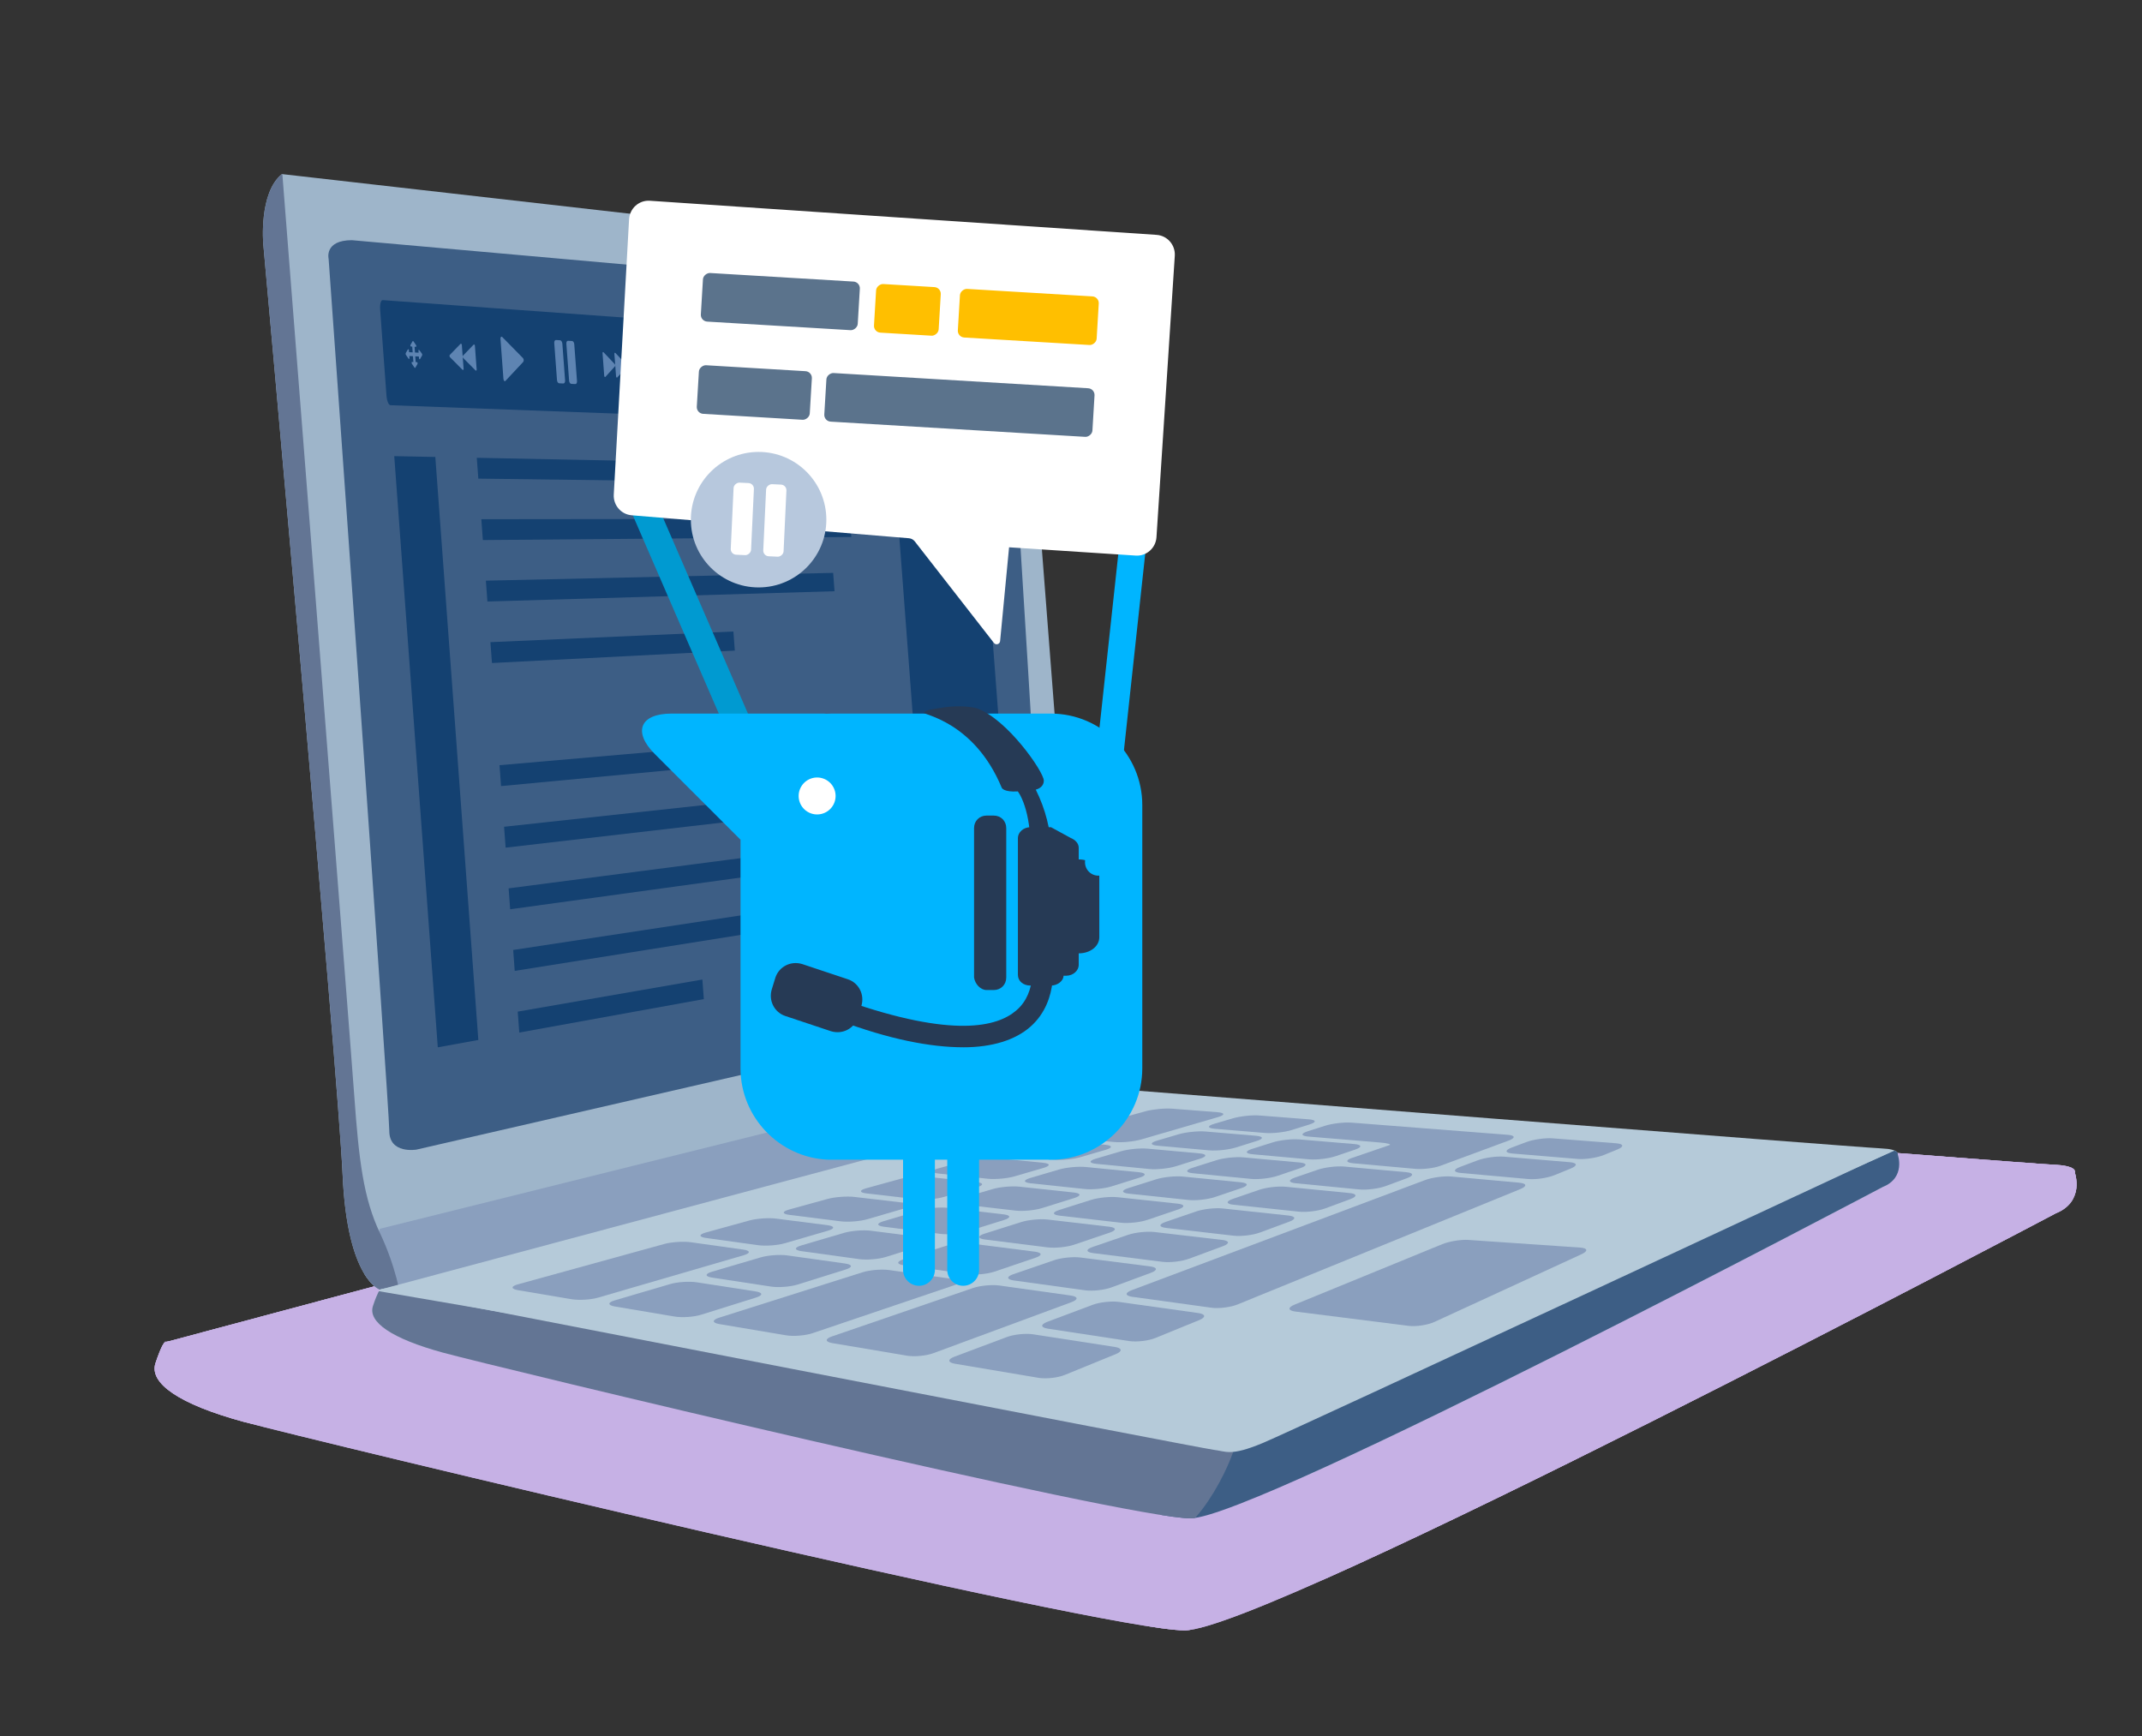 <?xml version="1.0" encoding="UTF-8"?>
<svg id="Layer_1" data-name="Layer 1" xmlns="http://www.w3.org/2000/svg" width="1572" height="1274" xmlns:xlink="http://www.w3.org/1999/xlink" viewBox="0 0 1572 1274">
  <rect x="0" y="0" width="1572" height="1274" fill="#333333" stroke="none"/>
  <defs>
    <style>
      .cls-1, .cls-2, .cls-3, .cls-4, .cls-5, .cls-6, .cls-7, .cls-8, .cls-9, .cls-10, .cls-11, .cls-12, .cls-13, .cls-14, .cls-15, .cls-16, .cls-17 {
        stroke-width: 0px;
      }

      .cls-1, .cls-3 {
        clip-rule: evenodd;
      }

      .cls-1, .cls-18, .cls-5 {
        fill: #263a55;
      }

      .cls-2, .cls-3, .cls-19, .cls-20 {
        fill: none;
      }

      .cls-21, .cls-10 {
        fill: #c6b1e5;
      }

      .cls-22 {
        clip-path: url(#clippath-8);
      }

      .cls-23 {
        clip-path: url(#clippath-9);
      }

      .cls-24 {
        clip-path: url(#clippath-10);
      }

      .cls-19 {
        stroke: #00b5ff;
      }

      .cls-19, .cls-20 {
        stroke-linecap: round;
        stroke-miterlimit: 10;
        stroke-width: 19.62px;
      }

      .cls-20 {
        stroke: #009ad1;
      }

      .cls-18 {
        fill-rule: evenodd;
      }

      .cls-4 {
        fill: #5e84b2;
      }

      .cls-6 {
        fill: #5b738c;
      }

      .cls-7 {
        fill: #637594;
      }

      .cls-8 {
        fill: #3d5e85;
      }

      .cls-9 {
        fill: #144171;
      }

      .cls-11 {
        fill: #b7c8dd;
      }

      .cls-12 {
        fill: #8a9fbe;
      }

      .cls-13 {
        fill: #b5cad9;
      }

      .cls-14 {
        fill: #9eb5ca;
      }

      .cls-15 {
        fill: #fff;
      }

      .cls-16 {
        fill: #ffbf00;
      }

      .cls-17 {
        fill: #00b5ff;
      }
    </style>
    <clipPath id="clippath">
      <path class="cls-1" d="m-1225.44,1132h-620.36c-24.6,0-44.54,20-44.54,44.67v956.15c0,24.67,19.94,44.67,44.54,44.67h620.36c24.6,0,44.54-20,44.54-44.67v-956.15c0-24.67-19.94-44.67-44.54-44.67"/>
    </clipPath>
    <clipPath id="clippath-2">
      <path class="cls-3" d="m-1286.95,1132h-620.36c-24.6,0-44.54,20-44.54,44.67v956.15c0,24.67,19.94,44.67,44.54,44.67h620.36c24.6,0,44.54-20,44.54-44.67v-956.15c0-24.67-19.94-44.67-44.54-44.67"/>
    </clipPath>
    <clipPath id="clippath-4">
      <path class="cls-3" d="m-1894.44,2091.37v-873.25c0-13.6,11.06-24.62,24.7-24.62h541.12c13.64,0,24.7,11.02,24.7,24.62v873.25c0,13.6-11.06,24.62-24.7,24.62h-541.12c-13.64,0-24.7-11.02-24.7-24.62"/>
    </clipPath>
    <clipPath id="clippath-6">
      <path class="cls-3" d="m-1865.77,1193.5h538.36c11.05,0,20.4,7.3,23.49,17.35-3.53-1.97-7.6-3.1-11.94-3.1h-545.15c-9.82,0-17.78,7.97-17.78,17.8v879.11c0,2.52.38,4.95,1.09,7.24-7.54-4.2-12.64-12.25-12.64-21.49v-872.31c0-13.59,11-24.59,24.58-24.59"/>
    </clipPath>
    <clipPath id="clippath-8">
      <path class="cls-10" d="m1508.82,890.33s-579.07,306.09-639.43,306.09-643.16-140.1-690.58-153.04c-47.42-12.93-69.58-28.37-64.67-43.11,4.31-12.93,6.47-15.09,6.47-15.09l689.49-184.55s677.54,53.36,696.3,54.03c18.76.67,16.24,5.7,16.24,5.7,0,0,7.74,21.36-13.82,29.98Z"/>
    </clipPath>
    <clipPath id="clippath-9">
      <path class="cls-2" d="m206.92,127.75l541.19,61.65,42.84,554.26s30.97,41.99,24.89,58.99c-6.08,17-536.99,143.73-536.99,143.73,0,0-23.98-7.19-27.4-84.09-3.43-76.9-58.23-683.17-58.23-683.17,0,0-3.43-37.68,13.7-51.38Z"/>
    </clipPath>
    <clipPath id="clippath-10">
      <path class="cls-2" d="m1381.77,871.03s-460.07,243.18-508.02,243.18-510.98-111.31-548.66-121.59c-37.68-10.28-55.28-22.54-51.38-34.25,3.43-10.28,5.14-11.99,5.14-11.99l547.8-146.63s538.3,42.39,553.2,42.92c14.9.53,12.9,4.53,12.9,4.53,0,0,6.15,16.97-10.98,23.82Z"/>
    </clipPath>
  </defs>
  <g id="iPad">
    <path class="cls-18" d="m-1225.44,1132h-620.36c-24.6,0-44.54,20-44.54,44.67v956.15c0,24.67,19.94,44.67,44.54,44.67h620.36c24.6,0,44.54-20,44.54-44.67v-956.15c0-24.67-19.94-44.67-44.54-44.67"/>
  </g>
  <g id="Laptop">
    <g>
      <path class="cls-21" d="m1508.82,890.33s-579.07,306.09-639.43,306.09-643.16-140.1-690.58-153.04c-47.42-12.93-69.58-28.37-64.67-43.11,4.31-12.93,6.47-15.09,6.47-15.09l689.49-184.55s677.54,53.36,696.3,54.03c18.76.67,16.24,5.7,16.24,5.7,0,0,7.74,21.36-13.82,29.98Z"/>
      <g class="cls-22">
        <path class="cls-10" d="m1508.82,890.33s-540.59,299.08-596.64,281.84c-57.69-17.75-685.95-115.85-733.38-128.79-47.42-12.93-69.58-28.37-64.67-43.11,4.31-12.93,6.47-15.09,6.47-15.09l689.49-184.55,711.65,55.22s8.62,25.87-12.93,34.49Z"/>
        <path class="cls-10" d="m1521.76,855.84s-583.89,260.6-618.38,273.53c-34.49,12.93-101.59,123.1-101.59,123.1l758.78-370.77-38.8-25.87Z"/>
        <path class="cls-10" d="m86.12,980.86s806.95,138.71,824.81,141.29c5.6.81-25.17,79.3-62.93,93.14-80.65,29.57-740.32-178.38-740.32-178.38l-21.56-56.05Z"/>
        <polygon class="cls-10" points="985.15 1142.38 120.61 985.17 849.2 778.24 1539 834.28 1539 867.33 985.15 1142.38"/>
      </g>
    </g>
    <path class="cls-10" d="m120.48,984.62s758.97,147.26,770.3,148.52,15.1,6.29,45.31-6.29c30.21-12.59,580.24-269.02,580.24-269.02L120.48,984.62Z"/>
    <g>
      <path class="cls-10" d="m536.52,925.97c5.46.7,5.6,2.53.32,4.06l-44.72,13.02c-5.28,1.54-14.06,2.18-19.51,1.43l-53.25-7.35c-5.45-.75-5.57-2.56-.27-4.03l45.23-12.47c5.3-1.46,14.1-2.09,19.56-1.39l52.63,6.72Z"/>
      <path class="cls-10" d="m552.92,961.46c5.45.76,5.61,2.73.36,4.37l-49.42,15.45c-5.25,1.64-13.99,2.31-19.43,1.48l-59.39-9.03c-5.44-.83-5.57-2.77-.29-4.33l50.03-14.74c5.28-1.55,14.05-2.2,19.5-1.44l58.65,8.22Z"/>
      <path class="cls-10" d="m629,937.78c5.46.7,5.62,2.61.38,4.25l-43.88,13.72c-5.25,1.64-14,2.37-19.45,1.62l-58.49-8.07c-5.45-.75-5.59-2.64-.31-4.19l44.59-13.13c5.28-1.55,14.06-2.26,19.51-1.56l57.66,7.36Z"/>
      <path class="cls-10" d="m728.1,950.44c5.46.7,5.66,2.71.45,4.47l-42.77,14.47c-5.21,1.76-13.93,2.59-19.38,1.84l-64.32-8.88c-5.45-.75-5.62-2.73-.37-4.39l43.72-13.84c5.24-1.66,14-2.45,19.45-1.75l63.23,8.08Z"/>
      <path class="cls-10" d="m834.57,964.04c5.46.7,5.7,2.83.54,4.73l-41.32,15.27c-5.16,1.91-13.84,2.85-19.29,2.1l-70.83-9.77c-5.45-.75-5.65-2.83-.45-4.61l42.55-14.6c5.2-1.78,13.92-2.68,19.38-1.98l69.42,8.87Z"/>
      <path class="cls-10" d="m879.12,1007.18c5.45.76,5.74,3.09.64,5.17l-45.23,18.45c-5.09,2.08-13.71,3.1-19.15,2.27l-80.26-12.2c-5.44-.83-5.67-3.08-.52-5.02l46.77-17.55c5.15-1.93,13.82-2.89,19.27-2.13l78.48,11Z"/>
      <path class="cls-10" d="m470.13,987.21c5.44.84,5.59,2.87.34,4.51l-55.72,17.42c-5.25,1.64-13.98,2.24-19.41,1.32l-60.14-10.13c-5.42-.91-5.54-2.93-.27-4.49l56.19-16.55c5.28-1.55,14.04-2.14,19.48-1.3l59.53,9.2Z"/>
      <path class="cls-10" d="m802.01,1038.51c5.44.84,5.72,3.23.62,5.3l-51.87,21.16c-5.09,2.08-13.7,3.03-19.12,2.12l-82.33-13.86c-5.42-.91-5.65-3.24-.5-5.17l53.35-20.02c5.15-1.93,13.81-2.83,19.25-1.99l80.61,12.46Z"/>
      <path class="cls-10" d="m607.91,905.29c5.46.64,5.61,2.42.33,3.96l-39.91,11.62c-5.28,1.54-14.07,2.23-19.52,1.55l-52.5-6.6c-5.46-.69-5.58-2.44-.28-3.91l40.5-11.17c5.3-1.46,14.11-2.14,19.57-1.5l51.81,6.05Z"/>
      <path class="cls-10" d="m674.11,886.1c5.47.59,5.62,2.32.34,3.86l-35.63,10.37c-5.28,1.54-14.07,2.28-19.54,1.65l-51.66-5.95c-5.46-.63-5.6-2.34-.29-3.8l36.28-10c5.3-1.46,14.11-2.18,19.58-1.59l50.91,5.46Z"/>
      <path class="cls-10" d="m699.16,915.95c5.46.64,5.64,2.5.39,4.14l-38.99,12.19c-5.25,1.64-14.01,2.42-19.47,1.74l-57.48-7.23c-5.46-.69-5.61-2.52-.33-4.07l39.77-11.71c5.28-1.55,14.06-2.3,19.53-1.66l56.58,6.61Z"/>
      <path class="cls-10" d="m764.05,895.74c5.47.59,5.65,2.41.4,4.05l-34.65,10.84c-5.25,1.64-14.01,2.47-19.48,1.84l-56.4-6.49c-5.46-.63-5.62-2.42-.34-3.97l35.48-10.45c5.28-1.55,14.07-2.35,19.54-1.76l55.46,5.95Z"/>
      <path class="cls-10" d="m796.68,927.34c5.46.64,5.67,2.6.46,4.37l-37.81,12.79c-5.21,1.76-13.94,2.64-19.39,1.96l-63-7.93c-5.46-.69-5.63-2.61-.39-4.27l38.82-12.29c5.24-1.66,14-2.5,19.47-1.86l61.86,7.23Z"/>
      <path class="cls-10" d="m859.94,906.03c5.47.59,5.68,2.51.47,4.27l-33.43,11.31c-5.21,1.76-13.94,2.69-19.41,2.06l-61.62-7.1c-5.46-.63-5.64-2.5-.4-4.16l34.47-10.91c5.24-1.66,14.01-2.54,19.48-1.95l60.45,6.48Z"/>
      <path class="cls-10" d="m901.14,939.54c5.46.64,5.71,2.72.55,4.63l-36.33,13.42c-5.16,1.91-13.85,2.9-19.3,2.22l-69.13-8.7c-5.46-.69-5.67-2.71-.46-4.49l37.59-12.9c5.2-1.78,13.93-2.72,19.39-2.08l67.69,7.91Z"/>
      <path class="cls-10" d="m962.38,917.01c5.47.59,5.72,2.63.56,4.53l-31.93,11.8c-5.16,1.91-13.85,2.95-19.31,2.32l-67.4-7.76c-5.46-.63-5.68-2.6-.48-4.39l33.2-11.39c5.2-1.78,13.93-2.77,19.4-2.18l65.96,7.07Z"/>
      <path class="cls-10" d="m735.67,868.26c5.47.54,5.63,2.24.35,3.78l-31.79,9.26c-5.28,1.54-14.08,2.32-19.55,1.74l-50.76-5.37c-5.47-.58-5.61-2.25-.3-3.71l32.49-8.96c5.3-1.46,14.12-2.22,19.59-1.68l49.97,4.93Z"/>
      <path class="cls-10" d="m793.06,851.62c5.48.5,5.64,2.16.36,3.7l-28.35,8.26c-5.28,1.54-14.08,2.36-19.55,1.83l-49.81-4.85c-5.47-.53-5.61-2.17-.31-3.63l29.08-8.02c5.3-1.46,14.12-2.25,19.6-1.75l49,4.46Z"/>
      <path class="cls-10" d="m824.26,877c5.47.54,5.66,2.33.41,3.97l-30.78,9.62c-5.25,1.64-14.02,2.51-19.49,1.93l-55.26-5.84c-5.47-.58-5.63-2.32-.35-3.88l31.64-9.32c5.28-1.55,14.07-2.38,19.54-1.84l54.29,5.36Z"/>
      <path class="cls-10" d="m880.26,859.56c5.48.5,5.66,2.25.41,3.89l-27.31,8.54c-5.25,1.64-14.02,2.55-19.5,2.02l-54.1-5.27c-5.47-.53-5.64-2.24-.36-3.79l28.19-8.3c5.28-1.55,14.07-2.42,19.55-1.92l53.11,4.84Z"/>
      <path class="cls-10" d="m918.49,886.3c5.47.54,5.69,2.42.48,4.19l-29.54,9.99c-5.21,1.76-13.95,2.73-19.42,2.15l-60.21-6.37c-5.47-.58-5.65-2.41-.41-4.07l30.59-9.69c5.24-1.66,14.01-2.58,19.49-2.04l59.03,5.82Z"/>
      <path class="cls-10" d="m972.82,867.99c5.48.5,5.7,2.35.49,4.11l-26.06,8.82c-5.21,1.76-13.95,2.77-19.43,2.24l-58.79-5.72c-5.47-.53-5.66-2.33-.42-3.99l27.12-8.59c5.24-1.66,14.01-2.61,19.49-2.11l57.6,5.24Z"/>
      <path class="cls-10" d="m1018.91,896.21c5.47.54,5.73,2.54.57,4.45l-28.04,10.36c-5.16,1.91-13.86,2.99-19.32,2.41l-65.67-6.94c-5.47-.58-5.69-2.51-.49-4.3l29.31-10.05c5.2-1.78,13.94-2.8,19.41-2.26l64.23,6.34Z"/>
      <path class="cls-10" d="m1071.24,876.95c5.48.5,5.74,2.47.58,4.37l-24.58,9.08c-5.16,1.91-13.86,3.03-19.33,2.5l-63.94-6.22c-5.47-.53-5.7-2.43-.49-4.21l25.83-8.86c5.2-1.78,13.94-2.84,19.42-2.34l62.52,5.69Z"/>
      <path class="cls-10" d="m932.5,843.29c5.48.46,5.67,2.18.42,3.82l-24.19,7.56c-5.25,1.64-14.03,2.58-19.5,2.09l-52.91-4.75c-5.48-.49-5.64-2.17-.37-3.72l25.08-7.39c5.28-1.55,14.08-2.45,19.56-1.99l51.91,4.37Z"/>
      <path class="cls-10" d="m981.32,828.09c5.48.43,5.67,2.12.43,3.76l-21.38,6.68c-5.25,1.64-14.03,2.61-19.51,2.16l-51.72-4.3c-5.48-.46-5.65-2.1-.37-3.65l22.27-6.56c5.28-1.55,14.08-2.48,19.56-2.05l50.72,3.95Z"/>
      <path class="cls-10" d="m1023.39,850.94c5.48.46,5.7,2.28.49,4.04l-22.95,7.76c-5.21,1.76-13.95,2.8-19.43,2.31l-57.36-5.15c-5.48-.49-5.67-2.25-.43-3.91l24-7.6c5.24-1.66,14.02-2.64,19.5-2.18l56.18,4.73Z"/>
      <path class="cls-10" d="m975.1,839.72c-5.24,1.66-5.05,3.39.43,3.85l71.57,5.95c5.48.46,8.16,1.45,5.95,2.21s-8.28,2.84-13.48,4.62l-1.18.4c-5.2,1.78-13.72,4.71-18.92,6.49l-2.62.9c-5.2,1.78-4.98,3.65.5,4.14l62.23,5.59c5.48.49,14.18-.66,19.34-2.57l2.07-.76c5.16-1.91,13.6-5.03,18.76-6.93l.66-.24c5.16-1.91,13.6-5.03,18.76-6.93l26.48-9.78c5.16-1.91,4.89-3.82-.59-4.24l-35.07-2.73c-5.48-.43-14.46-1.13-19.94-1.55l-4.18-.33c-5.48-.43-14.46-1.13-19.94-1.55l-70.15-5.47c-5.48-.43-14.26.58-19.5,2.24l-21.18,6.71Z"/>
      <path class="cls-10" d="m1222.33,867.69c5.48.46,5.8,2.54.71,4.62l-19.78,8.07c-5.09,2.08-13.74,3.37-19.22,2.88l-67.58-6.07c-5.48-.49-5.75-2.48-.6-4.41l21.22-7.96c5.15-1.93,13.85-3.14,19.33-2.67l65.93,5.55Z"/>
      <path class="cls-10" d="m1265.29,850.23c5.48.43,5.8,2.48.71,4.55l-17.07,6.96c-5.09,2.08-13.74,3.4-19.22,2.95l-65.6-5.45c-5.48-.46-5.75-2.41-.6-4.34l18.46-6.93c5.15-1.93,13.85-3.16,19.33-2.74l64,4.99Z"/>
      <path class="cls-10" d="m1175.68,886.66c5.48.5,5.79,2.61.7,4.68l-265.95,108.5c-5.09,2.08-13.72,3.16-19.17,2.41l-78.12-10.78c-5.45-.75-5.69-2.95-.54-4.88l275.83-103.51c5.15-1.93,13.84-3.11,19.32-2.61l67.93,6.19Z"/>
      <path class="cls-10" d="m458.65,948.53c5.45.76,5.58,2.65.3,4.19l-139.38,40.59c-5.28,1.54-14.04,2.05-19.46,1.14l-54.34-9.15c-5.42-.91-5.52-2.86-.22-4.32l140.2-38.66c5.3-1.46,14.1-2.03,19.54-1.27l53.37,7.49Z"/>
      <path class="cls-10" d="m652.87,975.78c5.45.76,5.64,2.83.43,4.59l-135.64,45.89c-5.21,1.76-13.91,2.46-19.33,1.54l-66.66-11.22c-5.42-.91-5.57-3.02-.33-4.68l137.55-43.56c5.24-1.66,13.99-2.39,19.44-1.63l64.55,9.06Z"/>
      <path class="cls-10" d="m761.31,990.99c5.45.76,5.68,2.95.52,4.85l-132.55,48.97c-5.16,1.91-13.82,2.72-19.24,1.81l-74.01-12.46c-5.42-.91-5.6-3.12-.4-4.91l135.19-46.39c5.2-1.78,13.92-2.62,19.36-1.86l71.12,9.98Z"/>
      <path class="cls-10" d="m896.91,821.5c5.48.43,5.65,2.04.37,3.57l-75.93,22.11c-5.28,1.54-14.08,2.39-19.56,1.9l-48.84-4.39c-5.48-.49-5.62-2.09-.32-3.55l77.68-21.42c5.3-1.46,14.13-2.31,19.61-1.88l46.99,3.66Z"/>
      <path class="cls-10" d="m1231.98,946.51c5.49.38,5.89,2.57.89,4.87l-140.42,64.64c-5,2.3-13.55,3.62-19.01,2.93l-109.8-13.86c-5.46-.69-5.76-2.96-.67-5.04l141.34-57.87c5.09-2.08,13.74-3.48,19.23-3.1l108.43,7.44Z"/>
    </g>
  </g>
  <g id="Laptop-2" data-name="Laptop">
    <g class="cls-23">
      <path class="cls-14" d="m206.92,127.75l541.19,61.65,42.84,554.26s30.97,41.99,24.89,58.99c-6.08,17-536.99,143.73-536.99,143.73,0,0-23.98-7.19-27.4-84.09-3.43-76.9-58.23-683.17-58.23-683.17,0,0-3.43-37.68,13.7-51.38Z"/>
      <path class="cls-12" d="m278.75,901.74l547.88-136.22,18.77,77.93s-602.65,174.76-602.65,169.76,36-111.47,36-111.47Z"/>
      <path class="cls-7" d="m294.02,951.85s-3.19-21.74-15.18-47c-11.99-25.26-15.41-52.66-18.84-100.61S205.2,102.06,205.2,102.06l-34.25,41.1,61.54,792.63,61.54,16.05Z"/>
    </g>
    <path class="cls-8" d="m258.29,176.26l462.41,41.1s13.7,3.43,17.13,23.98c3.43,20.55,30.83,485.83,30.83,485.83,0,0-3.43,10.28-17.13,13.7-13.7,3.43-445.9,102.76-445.9,102.76,0,0-19.93,3.43-19.93-13.7s-44.53-639.97-44.53-639.97c0,0-3.43-13.7,17.13-13.7Z"/>
    <g class="cls-24">
      <path class="cls-13" d="m1381.77,871.03s-429.5,237.62-474.02,223.92c-45.83-14.1-544.98-92.04-582.66-102.32-37.68-10.28-55.28-22.54-51.38-34.25,3.43-10.28,5.14-11.99,5.14-11.99l547.8-146.63,565.4,43.87s6.85,20.55-10.28,27.4Z"/>
      <path class="cls-8" d="m1392.05,843.63s-463.9,207.04-491.3,217.32c-27.4,10.28-80.71,97.8-80.71,97.8l602.84-294.57-30.83-20.55Z"/>
      <path class="cls-7" d="m251.44,942.96s641.11,110.21,655.3,112.25c4.45.64-20,63-50,74-64.08,23.49-588.18-141.72-588.18-141.72l-17.13-44.53Z"/>
      <polygon class="cls-2" points="965.72 1071.28 278.85 946.38 857.71 781.97 1405.75 826.5 1405.75 852.76 965.72 1071.28"/>
    </g>
    <path class="cls-13" d="m278.75,945.94s603,117,612,118,12,5,36-5,461-213.73,461-213.73l-1109,100.73Z"/>
    <path class="cls-7" d="m514.63,187.94l-17.77-2c-1.72,0-3.12-1.39-3.12-3.12v-7.77c0-1.72,1.39-3.12,3.12-3.12l17.77,2c1.72,0,3.12,1.39,3.12,3.12v7.77c0,1.72-1.39,3.12-3.12,3.12Z"/>
    <g>
      <path id="Path" class="cls-9" d="m280.86,220.24l429.54,31.04c.87.06,1.74,2.64,1.98,5.85l3.83,50.48c.24,3.21-.24,5.71-1.11,5.68l-428.56-15.93c-1.34-.05-2.63-3.24-2.92-7.24l-4.63-62.9c-.29-4,.53-7.07,1.87-6.97Z"/>
      <path id="Path-2" data-name="Path" class="cls-4" d="m309.73,259.65c.1.15.11.29.13.57.01.14-.06.42-.05.56l-1.56,2.73c-.08.14-.17.13-.34.12-.09,0-.28-.16-.28-.16-.1-.15-.11-.29-.12-.43l-.1-1.41-2.66-.14.31,4.24.89.05c.09,0,.28.16.37.16.1.15.11.29.13.57.01.14-.06.42-.05.56l-1.57,2.74c-.16.27-.42.26-.62-.03h0l-1.99-2.92c-.1-.15-.11-.29-.13-.57-.01-.14.06-.42.05-.56.08-.14.17-.13.35-.12l.89.05-.31-4.25-2.67-.14.1,1.42c.01.14-.06.42-.05.56-.08.14-.17.13-.26.13s-.28-.16-.37-.16l-1.99-2.93c-.1-.15-.11-.29-.13-.57-.01-.14.06-.42.05-.56l1.58-2.74c.08-.14.17-.13.35-.12.09,0,.28.16.28.16.1.15.11.29.13.57l.1,1.42,2.67.15-.31-4.25-.89-.05c-.09,0-.28-.16-.37-.16-.1-.15-.11-.29-.12-.43s.06-.42.05-.56l1.57-2.73c.08-.14.17-.13.26-.13s.28.16.37.16l1.98,2.93c.1.15.11.29.13.57.01.14-.06.42-.06.42-.08.14-.17.13-.34.12l-.89-.05.31,4.24,2.66.15-.1-1.41c-.01-.14.06-.42.05-.56.08-.14.17-.13.26-.13s.28.16.28.16l2.05,2.79Z"/>
      <g id="Group">
        <path id="Path-3" data-name="Path" class="cls-4" d="m671.6,289.62c-.56-.97-1.12-1.93-1.69-2.9-.49-.85-1.05-1.7-1.48-2.54.11-.11.23-.22.34-.33.52-.44,1.03-1,1.54-1.44l.23-.22-.26-.25c-1.57-1.37-3.27-2.76-4.85-4.13-1.05-.88-2.16-1.77-3.21-2.65l-.26-.13.17.6c1.29,4.89,3.89,14.78,3.96,14.9l.1.47,1.21-4.28c.28.48.49.85.77,1.33.78,1.45,1.63,2.9,2.46,4.23l.14.24.04-.23c.15-.46.35-1.04.56-1.5.1-.23.21-.46.31-.81l.05-.11-.14-.24Z"/>
        <polygon id="Path-4" data-name="Path" class="cls-4" points="656.43 270.46 657.55 270.53 657.31 267.33 658.99 267.44 658.83 265.31 656.03 265.13 656.43 270.46"/>
        <polygon id="Rectangle" class="cls-4" points="669.17 272.86 670.28 272.92 670.68 278.21 669.57 278.15 669.17 272.86"/>
        <polygon id="Path-5" data-name="Path" class="cls-4" points="669.05 271.21 670.15 271.28 669.75 265.99 666.99 265.82 667.15 267.94 668.81 268.04 669.05 271.21"/>
        <polygon id="Rectangle-2" data-name="Rectangle" class="cls-4" points="663.34 265.47 666.24 265.65 666.41 267.89 663.51 267.71 663.34 265.47"/>
        <polygon id="Rectangle-3" data-name="Rectangle" class="cls-4" points="659.87 265.25 662.79 265.44 662.95 267.68 660.04 267.5 659.87 265.25"/>
        <polygon id="Rectangle-4" data-name="Rectangle" class="cls-4" points="656.56 272.12 657.68 272.19 658.08 277.51 656.96 277.45 656.56 272.12"/>
        <polygon id="Path-6" data-name="Path" class="cls-4" points="658.73 286.15 657.61 286.1 658.02 291.43 660.81 291.56 660.65 289.43 658.97 289.35 658.73 286.15"/>
        <polygon id="Rectangle-5" data-name="Rectangle" class="cls-4" points="661.52 289.48 664.3 289.61 664.47 291.74 661.68 291.6 661.52 289.48"/>
        <polygon id="Rectangle-6" data-name="Rectangle" class="cls-4" points="657.09 279.11 658.21 279.17 658.61 284.5 657.49 284.44 657.09 279.11"/>
      </g>
      <g id="Group-2" data-name="Group">
        <path id="Path-7" data-name="Path" class="cls-4" d="m547.7,274.86l-1.66,2.04c-.86,5.34-4.18,7.81-7.38,5.39-3.21-2.43-5.18-8.83-4.31-14.2.87-5.36,4.21-7.8,7.41-5.34.74.55,1.43,1.34,2.07,2.38l-3.57,7.57-2.49-4.16-1.49,2.68,4.43,7.53,4.71-10.03h0l1.45-3.04c-2.78-7.3-8.04-10.14-11.69-6.35-3.67,3.81-4.41,12.84-1.61,20.05,2.8,7.19,8.08,9.96,11.71,6.11,1.43-1.43,2.43-3.89,2.99-6.74l-.57-3.91Z"/>
      </g>
      <g id="Group-3" data-name="Group">
        <path id="Path-8" data-name="Path" class="cls-4" d="m595.73,265.02h-.13c-.55.57-1.01,1.52-1.19,2.72-.27.84-.39,1.93-.24,3.04.26-.11.57-.33.67-.82h0c.39-.95.71-2.03.82-3.24.15-.6.21-1.57.07-1.7Z"/>
        <path id="Path-9" data-name="Path" class="cls-4" d="m608.09,269.28c-.15-.25-.36-.38-.56-.52-.63-.52-1.14-1.28-1.48-2.27-.21-1.1-.23-2.19-.04-3.15.04-.36.08-.72.05-1.09v-.12h0c-.1.36-.15.6-.26.95-.12.96-.46,1.67-.82,2.13-.57.33-1.23.17-1.86-.36-.21-.13-.41-.27-.62-.4h-.07s.08.12.08.12c.14.13.36.39.5.52.49.39,1,1.03,1.32,1.9.4.99.32,2.44.16,3.89-.05.24-.02.61-.07.85v.12s.07-.12.07-.12c.1-.36.15-.6.26-.96.3-1.2.55-2.27,1.2-2.36.53.03,1.06.18,1.55.58.21.13.41.27.61.28l.07.13-.07-.13Z"/>
        <path id="Path-10" data-name="Path" class="cls-4" d="m607.78,273.01c-.31.22-.7.2-1.12-.06-.35-.26-.61-1.13-.94-1.99-.08-.25-.17-.49-.25-.74l-.07-.13v.12c.03.24.11.49.12.61.18.62.23,1.35.21,1.95-.07.85-.57,1.18-1.06,1.64l-.31.23-.06.12h.07c.13.01.25-.1.39-.1.43-.34.9-.19,1.34.32.3.5.54,1.12.72,1.74.08.25.17.49.25.74l.07.13v-.12c-.03-.24-.11-.49-.13-.73-.19-.74-.25-1.59-.17-2.31.22-.59.51-1.06.88-1.28.26.01.38-.1.44-.22h.13s-.13,0-.13,0c-.13,0-.25.11-.38.1Z"/>
        <path id="Shape" class="cls-4" d="m603.97,271.1c-.32-2.45-1.01-4.67-2.06-6.43-1.05-1.76-2.39-2.94-3.67-3.26-.87-.18-1.72.01-2.48.45-.63.45-1.17,1.15-1.64,1.97-.75,1.54-1.2,3.47-1.24,5.54-.09,2.31.3,4.9,1.13,7.02.64,1.5,1.4,2.76,2.27,3.78l-.33-.02.37,4.9-2.4-.12.37,4.91,11.14.53-.37-4.88-2.44-.12-.37-4.88h-.26c1.7-1.87,2.48-5.47,1.99-9.38Zm-9.13-1.26c-.1.48-.34.71-.67.82-.15-1.11-.09-2.08.17-3.04.17-1.21.64-2.03,1.19-2.73h.13s0,0,.07.01c.08.25.09,1.22,0,1.83-.17,1.21-.49,2.29-.89,3.12Z"/>
      </g>
      <g id="Group-4" data-name="Group">
        <path id="Path-11" data-name="Path" class="cls-4" d="m636.73,265.51l1.6,21.19c-2.3-1.07-4.53-.35-6.19,2.2-.57-.75-1.19-1.38-1.87-1.89-1.57-1.28-3.26-1.6-4.75-.96l-1.61-21.34-1.29-.08,1.81,24.01h0c.43-.22.8-.44,1.24-.54.94-.31,1.9-.27,2.82.02,1.18.42,2.41,1.44,3.36,3.04h0l.83.04h0c.78-1.52,1.79-2.43,2.91-2.73.94-.19,1.83-.15,2.81.26.45.14.92.4,1.32.66h0l-1.8-23.81-1.21-.07Z"/>
        <path id="Path-12" data-name="Path" class="cls-4" d="m637.21,284.5l-1.6-21.2c-2.85-.78-4.32.8-4.88,1.84l1.59,21.14c.63-.93,2.03-2.65,4.89-1.78Z"/>
        <path id="Path-13" data-name="Path" class="cls-4" d="m631.55,286.24l-1.59-21.15c-.71-1-2.45-2.91-5.23-2.36l1.6,21.21c2.78-.58,4.51,1.31,5.23,2.3Z"/>
      </g>
      <g id="Group-5" data-name="Group">
        <path id="Shape-2" data-name="Shape" class="cls-4" d="m412.7,252.07l2.02,27.13c.1,1.34-.55,2.25-1.27,2.22l-3.05-.14c-.8-.04-1.52-1.01-1.62-2.36l-2.02-27.21c-.1-1.35.55-2.24,1.28-2.2l2.97.19c.8.05,1.51,1.03,1.69,2.38Zm7.17-1.82l-2.95-.18c-.8-.05-1.37.85-1.27,2.19l2.01,27.09c.1,1.34.89,2.31,1.6,2.35l2.94.14c.79.04,1.36-.87,1.26-2.21l-2.01-27.02c-.1-1.34-.8-2.31-1.6-2.36Z"/>
      </g>
      <g id="Group-6" data-name="Group">
        <path id="Path-14" data-name="Path" class="cls-4" d="m383.94,265.63l-13.02,13.92c-.23.26-.65.24-.92-.04-.28-.42-.49-.98-.53-1.53l-2.18-29.38c-.04-.55.09-1.09.4-1.34.23-.26.65-.23.92.06l15.19,15.46c.53.57.7,1.67.42,2.33-.07.13-.13.4-.29.53h0Z"/>
      </g>
      <g id="Group-7" data-name="Group">
        <path id="Path-15" data-name="Path" class="cls-4" d="m491.54,256.4l1.94,25.97c.07.9-.32,1.66-.84,1.63h0l-14.93-.71c-.54-.16-1.05-.96-1.1-1.74h0l-1.95-26.19c-.07-.91.33-1.67.85-1.63l15.02.94c.44.03.95.83,1.01,1.73Z"/>
      </g>
      <line id="Path-16" data-name="Path" class="cls-4" x1="511.97" y1="259.19" x2="513.78" y2="283.48"/>
      <g id="Group-8" data-name="Group">
        <g id="Path-17" data-name="Path">
          <path class="cls-4" d="m339.78,261l7.84-8.12c.16-.13.42-.11.51.03.27.15.37.44.4.85l1.28,17.32c.02.28-.03.69-.19.82-.16.13-.42.12-.6-.03l-9.12-9.19c-.28-.29-.42-.99-.27-1.4q.08-.13.15-.27h0Z"/>
        </g>
        <g id="Path-18" data-name="Path">
          <path class="cls-4" d="m330.1,260.46l7.91-8.16c.16-.13.42-.11.52.03.27.15.37.44.41.86l1.29,17.39c.02.28-.03.69-.2.82-.16.13-.42.12-.6-.03l-9.2-9.24c-.28-.29-.42-1-.28-1.41q.08-.14.15-.27h0Z"/>
        </g>
      </g>
      <g id="Group-9" data-name="Group">
        <g id="Path-19" data-name="Path">
          <path class="cls-4" d="m451.33,268.81l-7.06,7.79c-.15.12-.38.11-.47-.02-.24-.14-.34-.41-.37-.81l-1.23-16.55c-.02-.26.03-.66.17-.78.15-.12.38-.11.54.03l8.29,8.76c.25.28.38.94.25,1.33q-.07.13-.13.26h0Z"/>
        </g>
        <g id="Path-20" data-name="Path">
          <path class="cls-4" d="m459.95,269.28l-6.99,7.76c-.14.12-.38.11-.46-.02-.24-.14-.34-.41-.37-.81l-1.23-16.48c-.02-.26.03-.65.17-.78.14-.12.38-.11.54.03l8.22,8.72c.25.28.37.94.25,1.32q-.07.13-.13.25h0Z"/>
        </g>
      </g>
      <g id="Group-10" data-name="Group">
        <g id="Path-21" data-name="Path">
          <path class="cls-4" d="m568.98,288.76c-1.58-.07-2.98-2.37-3.2-5.24l.69.03.69.03c.11,1.49.89,2.77,1.71,2.81h0c.82.04,1.41-1.17,1.3-2.66h0l-.03-.37c-.07-1.86.07-3.58.5-5.17.29-.73.59-1.2.96-1.68.19-.24.37-.47.49-.71.52-1.21.74-2.8.62-4.41-.28-3.72-2.22-6.92-4.27-7.04h0c-2.07-.25-3.49,2.64-3.2,6.5.05.62-.18,1.23-.59,1.21h0c-.34-.02-.73-.54-.78-1.28-.39-5.23,1.57-9.2,4.45-9.02h0c2.8.17,5.36,4.4,5.82,9.6v.12c.19,2.35-.19,4.55-.96,6.12-.18.36-.42.72-.68.95-.24.36-.49.72-.73,1.2-.31,1.34-.4,2.82-.29,4.31h0c.07,2.72-1,4.78-2.51,4.7h0Z"/>
        </g>
        <g id="Path-22" data-name="Path">
          <path class="cls-4" d="m567.3,278.73h0c-.34-.02-.72-.53-.78-1.28-.05-.62.18-1.23.59-1.21h0c.48.03.84-.7.77-1.57h0c-.05-.62-.3-1.25-.59-1.52-.87-.67-1.27-2.3-1.03-3.65h0c.06-.12.04-.37.1-.49.46-1.09,1.16-1.79,1.92-1.74h0c.75.04,1.47.58,2.1,1.6.55,1.02.86,2.4.82,3.63.05.62-.26,1.1-.6,1.08s-.67-.78-.72-1.4h0c.02-.62-.09-1.24-.4-1.75-.23-.38-.59-.65-1-.68h0c-.34-.02-.67.21-.89.82h0c-.05.24.03.37.11.5h0c.8.66,1.46,2.18,1.57,3.67.17,2.24-.72,4.04-1.95,3.98h0Z"/>
        </g>
        <g id="Shape-3" data-name="Shape">
          <path class="cls-4" d="m575.36,277.83c-.14,0-.2-.01-.28-.14-.36-.27-.55-1.02-.39-1.62h0c.24-1.34.4-2.81.35-4.3-.09-3.95-1.46-7.73-3.52-9.83-.36-.27-.55-1.02-.39-1.63.16-.61.56-.71.85-.44h0c2.5,2.62,4.2,7.28,4.37,12.22h0c.07,1.85-.07,3.57-.42,5.15-.11.36-.29.6-.57.59Z"/>
        </g>
      </g>
      <g id="Group-11" data-name="Group">
        <path id="Path-23" data-name="Path" class="cls-4" d="m701.51,278.1c-.34-2.9-1.14-5.7-2.43-7.85-1.24-2.26-2.82-3.63-4.39-3.96l-.24-.02h0l-.24-.02h0c-1.54.02-2.94,1.32-3.91,3.45-.92,2.03-1.37,4.78-1.27,7.68-.65.89-.82,2.62-.46,4.15.23,1.4.85,2.48,1.58,2.63.15,1.17.69,2.01,1.3,2.15.3.02.59-.09.81-.31.21-.34.35-.91.36-1.49h0l-.54-7.09c-.14-1.05-.55-1.77-.99-2.02-.31-.13-.61-.15-.84-.05.25-1.49.68-2.85,1.26-3.86.73-1.34,1.69-2.09,2.81-2.14l.42.03.42.03c1.08.18,2.21,1.06,3.15,2.5.74,1.2,1.37,2.5,1.84,4.02-.31-.13-.55-.26-.83-.05-.4.21-.7.88-.69,1.8l.53,7.06h0c.1.58.26,1.05.52,1.41-.65,1.58-1.51,2.69-2.61,3.1-.39-1.17-1.14-1.79-1.78-1.59-.7.2-1.15,1.33-1.03,2.84.11,1.51.82,2.93,1.65,2.97h.12c.36.02.64-.19.91-.53.27-.33.46-1.02.46-1.71,1.69-.38,3.03-2.16,3.71-5,.33-.33.45-1.01.46-1.7.7-.08,1.16-1.09,1.17-2.47-.04-1.27-.46-3.02-1.24-3.98Z"/>
      </g>
      <polygon class="cls-9" points="626.05 354.79 351.04 351.24 349.91 335.95 625.04 341.48 626.05 354.79"/>
      <polygon class="cls-9" points="683.32 702.95 745.33 691.71 718.92 343.37 656.08 342.1 683.32 702.95"/>
      <polygon class="cls-9" points="321.29 768.57 351.05 763.17 319.48 335.34 289.34 334.73 321.29 768.57"/>
      <polygon class="cls-9" points="624.79 394.06 354.37 396.32 353.24 381.02 623.79 380.72 624.79 394.06"/>
      <polygon class="cls-9" points="612.46 433.86 357.71 441.42 356.58 426.12 611.45 420.4 612.46 433.86"/>
      <polygon class="cls-9" points="539.29 477.44 361.05 486.55 359.91 471.24 538.24 463.42 539.29 477.44"/>
      <polygon class="cls-9" points="617.14 553.37 367.72 576.86 366.59 561.53 616.13 539.86 617.14 553.37"/>
      <polygon class="cls-9" points="646.3 590.17 371.07 622.04 369.93 606.71 645.3 576.85 646.3 590.17"/>
      <polygon class="cls-9" points="635.87 631.29 374.41 667.25 373.27 651.91 634.86 617.86 635.87 631.29"/>
      <polygon class="cls-9" points="653.88 668.48 377.75 712.48 376.62 697.13 652.87 655.16 653.88 668.48"/>
      <polygon class="cls-9" points="516.54 733.18 381.1 757.73 379.96 742.37 515.47 718.82 516.54 733.18"/>
    </g>
    <g>
      <path class="cls-12" d="m607.25,899.09c5.46.7,5.6,2.53.32,4.06l-31.58,9.2c-5.28,1.54-14.06,2.18-19.51,1.43l-38.23-5.28c-5.45-.75-5.57-2.56-.27-4.03l31.97-8.82c5.3-1.46,14.1-2.09,19.56-1.39l37.74,4.82Z"/>
      <path class="cls-12" d="m620.28,927.25c5.45.76,5.61,2.73.36,4.37l-35.34,11.05c-5.25,1.64-13.99,2.31-19.43,1.48l-43.12-6.56c-5.44-.83-5.57-2.77-.29-4.33l35.81-10.55c5.28-1.55,14.05-2.2,19.5-1.44l42.53,5.96Z"/>
      <path class="cls-12" d="m680.72,908.47c5.46.7,5.62,2.61.38,4.25l-30.94,9.68c-5.25,1.64-14,2.37-19.45,1.62l-42.4-5.85c-5.45-.75-5.59-2.64-.31-4.19l31.49-9.27c5.28-1.55,14.06-2.26,19.51-1.56l41.73,5.33Z"/>
      <path class="cls-12" d="m759.46,918.53c5.46.7,5.66,2.71.45,4.47l-30.09,10.18c-5.21,1.76-13.93,2.59-19.38,1.84l-47.03-6.49c-5.45-.75-5.62-2.73-.37-4.39l30.82-9.76c5.24-1.66,14-2.45,19.45-1.75l46.16,5.9Z"/>
      <path class="cls-12" d="m844.05,929.33c5.46.7,5.7,2.83.54,4.73l-28.98,10.71c-5.16,1.91-13.84,2.85-19.29,2.1l-52.2-7.2c-5.45-.75-5.65-2.83-.45-4.61l29.92-10.27c5.2-1.78,13.92-2.68,19.38-1.98l51.07,6.52Z"/>
      <path class="cls-12" d="m879.44,963.58c5.45.76,5.74,3.09.64,5.17l-32.13,13.11c-5.09,2.08-13.71,3.1-19.15,2.27l-59.7-9.08c-5.44-.83-5.67-3.08-.52-5.02l33.31-12.5c5.15-1.93,13.82-2.89,19.27-2.13l58.28,8.17Z"/>
      <path class="cls-12" d="m554.5,947.69c5.44.84,5.59,2.87.34,4.51l-40.34,12.62c-5.25,1.64-13.98,2.24-19.41,1.32l-43.73-7.36c-5.42-.91-5.54-2.93-.27-4.49l40.7-11.99c5.28-1.55,14.04-2.14,19.48-1.3l43.23,6.68Z"/>
      <path class="cls-12" d="m818.18,988.44c5.44.84,5.72,3.23.62,5.3l-37.41,15.26c-5.09,2.08-13.7,3.03-19.12,2.12l-61.36-10.33c-5.42-.91-5.65-3.24-.5-5.17l38.53-14.46c5.15-1.93,13.81-2.83,19.25-1.99l59.98,9.27Z"/>
      <path class="cls-12" d="m663.96,882.67c5.46.64,5.61,2.42.33,3.96l-27.76,8.08c-5.28,1.54-14.07,2.23-19.52,1.55l-37.63-4.73c-5.46-.69-5.58-2.44-.28-3.91l28.22-7.78c5.3-1.46,14.11-2.14,19.57-1.5l37.08,4.33Z"/>
      <path class="cls-12" d="m716.55,867.45c5.47.59,5.62,2.32.34,3.86l-24.36,7.09c-5.28,1.54-14.07,2.28-19.54,1.65l-36.96-4.26c-5.46-.63-5.6-2.34-.29-3.8l24.86-6.86c5.3-1.46,14.11-2.18,19.58-1.59l36.36,3.9Z"/>
      <path class="cls-12" d="m736.46,891.14c5.46.64,5.64,2.5.39,4.14l-27.06,8.46c-5.25,1.64-14.01,2.42-19.47,1.74l-41.59-5.23c-5.46-.69-5.61-2.52-.33-4.07l27.66-8.15c5.28-1.55,14.06-2.3,19.53-1.66l40.87,4.78Z"/>
      <path class="cls-12" d="m788.01,875.11c5.47.59,5.65,2.41.4,4.05l-23.61,7.38c-5.25,1.64-14.01,2.47-19.48,1.84l-40.73-4.69c-5.46-.63-5.62-2.42-.34-3.97l24.25-7.14c5.28-1.55,14.07-2.35,19.54-1.76l39.97,4.29Z"/>
      <path class="cls-12" d="m813.94,900.2c5.46.64,5.67,2.6.46,4.37l-26.15,8.85c-5.21,1.76-13.94,2.64-19.39,1.96l-45.98-5.78c-5.46-.69-5.63-2.61-.39-4.27l26.92-8.52c5.24-1.66,14-2.5,19.47-1.86l45.06,5.26Z"/>
      <path class="cls-12" d="m864.2,883.28c5.47.59,5.68,2.51.47,4.27l-22.67,7.67c-5.21,1.76-13.94,2.69-19.41,2.06l-44.88-5.17c-5.46-.63-5.64-2.5-.4-4.16l23.46-7.43c5.24-1.66,14.01-2.54,19.48-1.95l43.94,4.71Z"/>
      <path class="cls-12" d="m896.93,909.89c5.46.64,5.71,2.72.55,4.63l-25.01,9.24c-5.16,1.91-13.85,2.9-19.3,2.22l-50.85-6.4c-5.46-.69-5.67-2.71-.46-4.49l25.98-8.91c5.2-1.78,13.93-2.72,19.39-2.08l49.7,5.81Z"/>
      <path class="cls-12" d="m945.59,892.01c5.47.59,5.72,2.63.56,4.53l-21.51,7.95c-5.16,1.91-13.85,2.95-19.31,2.32l-49.47-5.7c-5.46-.63-5.68-2.6-.48-4.39l22.49-7.72c5.2-1.78,13.93-2.77,19.4-2.18l48.31,5.18Z"/>
      <path class="cls-12" d="m765.46,853.29c5.47.54,5.63,2.24.35,3.78l-21.31,6.21c-5.28,1.54-14.08,2.32-19.55,1.74l-36.24-3.83c-5.47-.58-5.61-2.25-.3-3.71l21.85-6.03c5.3-1.46,14.12-2.22,19.59-1.68l35.61,3.51Z"/>
      <path class="cls-12" d="m811.05,840.09c5.48.5,5.64,2.16.36,3.7l-18.58,5.41c-5.28,1.54-14.08,2.36-19.55,1.83l-35.48-3.45c-5.47-.53-5.61-2.17-.31-3.63l19.14-5.28c5.3-1.46,14.12-2.25,19.6-1.75l34.83,3.17Z"/>
      <path class="cls-12" d="m835.85,860.24c5.47.54,5.66,2.33.41,3.97l-20.53,6.42c-5.25,1.64-14.02,2.51-19.49,1.93l-39.82-4.21c-5.47-.58-5.63-2.32-.35-3.88l21.19-6.24c5.28-1.55,14.07-2.38,19.54-1.84l39.04,3.85Z"/>
      <path class="cls-12" d="m880.34,846.4c5.48.5,5.66,2.25.41,3.89l-17.77,5.56c-5.25,1.64-14.02,2.55-19.5,2.02l-38.89-3.79c-5.47-.53-5.64-2.24-.36-3.79l18.45-5.44c5.28-1.55,14.07-2.42,19.55-1.92l38.1,3.47Z"/>
      <path class="cls-12" d="m910.71,867.63c5.47.54,5.69,2.42.48,4.19l-19.57,6.62c-5.21,1.76-13.95,2.73-19.42,2.15l-43.75-4.63c-5.47-.58-5.65-2.41-.41-4.07l20.38-6.45c5.24-1.66,14.01-2.58,19.49-2.04l42.81,4.22Z"/>
      <path class="cls-12" d="m953.88,853.09c5.48.5,5.7,2.35.49,4.11l-16.81,5.69c-5.21,1.76-13.95,2.77-19.43,2.24l-42.62-4.15c-5.47-.53-5.66-2.33-.42-3.99l17.63-5.58c5.24-1.66,14.01-2.61,19.49-2.11l41.67,3.79Z"/>
      <path class="cls-12" d="m990.49,875.5c5.47.54,5.73,2.54.57,4.45l-18.42,6.81c-5.16,1.91-13.86,2.99-19.32,2.41l-48.08-5.08c-5.47-.58-5.69-2.51-.49-4.3l19.4-6.65c5.2-1.78,13.94-2.8,19.41-2.26l46.94,4.63Z"/>
      <path class="cls-12" d="m1032.07,860.21c5.48.5,5.74,2.47.58,4.37l-15.67,5.79c-5.16,1.91-13.86,3.03-19.33,2.5l-46.71-4.55c-5.47-.53-5.7-2.43-.49-4.21l16.63-5.71c5.2-1.78,13.94-2.84,19.42-2.34l45.58,4.15Z"/>
      <path class="cls-12" d="m921.84,833.49c5.48.46,5.67,2.18.42,3.82l-15.3,4.78c-5.25,1.64-14.03,2.58-19.5,2.09l-37.94-3.41c-5.48-.49-5.64-2.17-.37-3.72l15.98-4.71c5.28-1.55,14.08-2.45,19.56-1.99l37.15,3.13Z"/>
      <path class="cls-12" d="m960.63,821.42c5.48.43,5.67,2.12.43,3.76l-13.06,4.08c-5.25,1.64-14.03,2.61-19.51,2.16l-36.99-3.07c-5.48-.46-5.65-2.1-.37-3.65l13.75-4.05c5.28-1.55,14.08-2.48,19.56-2.05l36.2,2.82Z"/>
      <path class="cls-12" d="m994.05,839.57c5.48.46,5.7,2.28.49,4.04l-14.34,4.85c-5.21,1.76-13.95,2.8-19.43,2.31l-41.48-3.73c-5.48-.49-5.67-2.25-.43-3.91l15.15-4.8c5.24-1.66,14.02-2.64,19.5-2.18l40.54,3.41Z"/>
      <path class="cls-12" d="m959.69,830.2c-5.24,1.66-5.05,3.39.43,3.85l52.76,4.38c5.48.46,8.53,1.32,6.77,1.92s-6.79,2.33-11.18,3.83c-4.39,1.51-11.83,4.06-16.54,5.67-4.71,1.61-4.08,3.34,1.4,3.83l45.35,4.07c5.48.49,13.68-.48,18.23-2.16,4.55-1.68,11.75-4.34,15.99-5.91,4.24-1.57,11.93-4.41,17.09-6.32l17.18-6.35c5.16-1.91,4.89-3.82-.59-4.24l-23.76-1.85c-5.48-.43-14.28-1.11-19.55-1.52-5.27-.41-14.07-1.1-19.55-1.52l-51.63-4.03c-5.48-.43-14.26.58-19.5,2.24l-12.91,4.09Z"/>
      <path class="cls-12" d="m1152.11,852.87c5.48.46,5.8,2.54.71,4.62l-11.91,4.86c-5.09,2.08-13.74,3.37-19.22,2.88l-49.6-4.46c-5.48-.49-5.75-2.48-.6-4.41l13.01-4.88c5.15-1.93,13.85-3.14,19.33-2.67l48.29,4.06Z"/>
      <path class="cls-12" d="m1186.24,839.01c5.48.43,5.8,2.48.71,4.55l-9.75,3.98c-5.09,2.08-13.74,3.4-19.22,2.95l-48.03-3.99c-5.48-.46-5.75-2.41-.6-4.34l10.81-4.06c5.15-1.93,13.85-3.16,19.33-2.74l46.75,3.64Z"/>
      <path class="cls-12" d="m1115.05,867.93c5.48.5,5.79,2.61.7,4.68l-207.49,84.65c-5.09,2.08-13.72,3.16-19.17,2.41l-58-8c-5.45-.75-5.69-2.95-.54-4.88l215.3-80.8c5.15-1.93,13.84-3.11,19.32-2.61l49.88,4.54Z"/>
      <path class="cls-12" d="m545.38,916.98c5.45.76,5.58,2.65.3,4.19l-106.79,31.1c-5.28,1.54-14.04,2.05-19.46,1.14l-39.12-6.59c-5.42-.91-5.52-2.86-.22-4.32l107.42-29.62c5.3-1.46,14.1-2.03,19.54-1.27l38.33,5.38Z"/>
      <path class="cls-12" d="m699.69,938.63c5.45.76,5.64,2.83.43,4.59l-103.87,35.15c-5.21,1.76-13.91,2.46-19.33,1.54l-48.91-8.23c-5.42-.91-5.57-3.02-.33-4.68l105.37-33.36c5.24-1.66,13.99-2.39,19.44-1.63l47.21,6.62Z"/>
      <path class="cls-12" d="m785.84,950.72c5.45.76,5.68,2.95.52,4.85l-101.45,37.48c-5.16,1.91-13.82,2.72-19.24,1.81l-54.75-9.22c-5.42-.91-5.6-3.12-.4-4.91l103.52-35.52c5.2-1.78,13.92-2.62,19.36-1.86l52.44,7.36Z"/>
      <path class="cls-12" d="m893.56,816.19c5.48.43,5.65,2.04.37,3.57l-56.38,16.42c-5.28,1.54-14.08,2.39-19.56,1.9l-34.71-3.12c-5.48-.49-5.62-2.09-.32-3.55l57.76-15.93c5.3-1.46,14.13-2.31,19.61-1.88l33.23,2.59Z"/>
      <path class="cls-12" d="m1159.77,915.53c5.49.38,5.89,2.57.89,4.87l-107.83,49.64c-5,2.3-13.55,3.62-19.01,2.93l-83.16-10.5c-5.46-.69-5.76-2.96-.67-5.04l108.49-44.42c5.09-2.08,13.74-3.48,19.23-3.1l82.05,5.63Z"/>
    </g>
  </g>
  <g id="Texthelper_Blue_Holding_Sign" data-name="Texthelper Blue Holding Sign">
    <line class="cls-20" x1="586.11" y1="634.04" x2="461.35" y2="346.45"/>
    <g>
      <g>
        <g>
          <path class="cls-17" d="m706.86,943.56c6.45,0,11.68-5.23,11.68-11.68v-192.91c0-6.45-5.23-11.68-11.68-11.68-6.45,0-11.68,5.23-11.68,11.68v192.91c0,6.45,5.23,11.68,11.68,11.68Z"/>
          <path class="cls-17" d="m674.43,943.56c6.45,0,11.68-5.23,11.68-11.68v-192.91c0-6.45-5.23-11.68-11.68-11.68-6.45,0-11.68,5.23-11.68,11.68v192.91c0,6.45,5.23,11.68,11.68,11.68Z"/>
        </g>
        <path class="cls-17" d="m480.54,553.32l62.92,62.91v167.77c0,35.93,28.61,65.51,64.21,67.03h162v.06h1.56c36.9,0,67.09-30.19,67.09-67.09v-193.25c0-36.9-30.19-67.09-67.09-67.09h-160.69c-1.28,0-2.56.06-3.83.12-.77-.04-1.52-.12-2.31-.12h-111.57c-23.07,0-28.59,13.35-12.29,29.66Z"/>
      </g>
      <path class="cls-15" d="m588.09,577.08c3.88-6.4,12.22-8.45,18.63-4.56,6.4,3.88,8.44,12.22,4.56,18.62s-12.22,8.45-18.62,4.57c-6.41-3.88-8.45-12.22-4.57-18.63Z"/>
      <g>
        <path class="cls-5" d="m706.97,768.55c21.01,0,38.08-5.25,49.24-15.1,22.32-19.7,15.76-51.21,15.76-52.53l-15.1,3.28,7.22-1.97-7.22,1.31s5.25,24.29-11.16,38.08c-13.79,11.82-45.96,20.35-124.75-7.22l-5.25,14.44c36.77,13.79,66.97,19.7,91.27,19.7Z"/>
        <path class="cls-5" d="m724.04,726.53h5.25c5.25,0,9.19-3.94,9.19-9.19v-109.65c0-5.25-3.94-9.19-9.19-9.19h-5.25c-5.25,0-9.19,3.94-9.19,9.19v109.65c.66,4.6,4.6,9.19,9.19,9.19Z"/>
        <path class="cls-5" d="m785.76,614.91c3.28,1.31,5.91,3.94,5.91,7.22v8.54c8.54,0,15.1,5.25,15.1,11.82v45.3c0,6.57-6.57,11.82-15.1,11.82v8.54c0,3.94-3.94,7.88-9.19,7.88h-1.97c0,3.94-4.6,7.22-9.19,7.22h-15.1c-5.25,0-9.19-3.28-9.19-7.88v-100.46c0-3.94,3.94-7.88,9.19-7.88h15.1"/>
        <path class="cls-5" d="m576.3,745.57l33.49,11.16c8.54,2.63,17.07-1.97,19.7-9.85l2.63-8.54c2.63-8.54-1.97-17.07-9.85-19.7l-33.49-11.16c-8.54-2.63-17.07,1.97-19.7,9.85l-2.63,8.54c-2.63,8.54,1.97,17.07,9.85,19.7Z"/>
        <path class="cls-5" d="m755.55,637.89c3.28-35.46-5.25-52.53-8.54-57.12-10.51.66-11.82-2.63-11.82-2.63-20.35-49.24-59.09-53.84-57.12-55.15,1.31-1.31,1.31-1.97,15.1-3.94,13.79-1.97,23.64.66,23.64.66,22.32,7.88,49.24,46.62,49.24,53.18,0,3.94-3.28,5.91-5.91,6.57,15.1,30.2,11.82,57.78,9.85,66.32"/>
      </g>
    </g>
    <line class="cls-19" x1="806.08" y1="632.78" x2="838.31" y2="335.24"/>
    <line class="cls-20" x1="467.99" y1="347.74" x2="485.42" y2="351.2"/>
    <g>
      <path class="cls-15" d="m461.67,160.95l-11.23,201.96c-.44,7.83,5.39,14.58,13.13,15.22l203.52,16.86c1.68.14,3.22.98,4.26,2.31l58.09,74.52c1.42,1.82,4.31.96,4.53-1.34l6.58-68.85,92.95,6.08c7.89.52,14.71-5.52,15.23-13.49l13.44-206.47c.52-7.96-5.45-14.85-13.34-15.38l-371.89-25.05c-7.96-.54-14.82,5.59-15.26,13.62Z"/>
      <g>
        <circle class="cls-11" cx="556.73" cy="381.36" r="49.72"/>
        <g>
          <rect class="cls-15" x="518.32" y="373.33" width="52.96" height="14.93" rx="4.16" ry="4.16" transform="translate(139.03 907.25) rotate(-87.33)"/>
          <rect class="cls-15" x="542.17" y="374.47" width="52.96" height="14.93" rx="4.16" ry="4.16" transform="translate(160.64 932.16) rotate(-87.33)"/>
        </g>
      </g>
      <rect class="cls-6" x="554.78" y="163.62" width="35.73" height="115.35" rx="4.96" ry="4.96" transform="translate(317.63 779.74) rotate(-86.58)"/>
      <rect class="cls-6" x="535.69" y="246.48" width="35.73" height="83.06" rx="4.96" ry="4.96" transform="translate(233.08 823.43) rotate(-86.58)"/>
      <rect class="cls-6" x="686.19" y="198.57" width="35.73" height="197.13" rx="4.96" ry="4.96" transform="translate(365.5 982.24) rotate(-86.58)"/>
      <rect class="cls-16" x="648" y="203.6" width="35.73" height="47.55" rx="4.96" ry="4.96" transform="translate(399.23 878.51) rotate(-86.58)"/>
      <rect class="cls-16" x="736.73" y="181.53" width="35.73" height="102.06" rx="4.96" ry="4.96" transform="translate(477.5 971.97) rotate(-86.58)"/>
    </g>
  </g>
</svg>